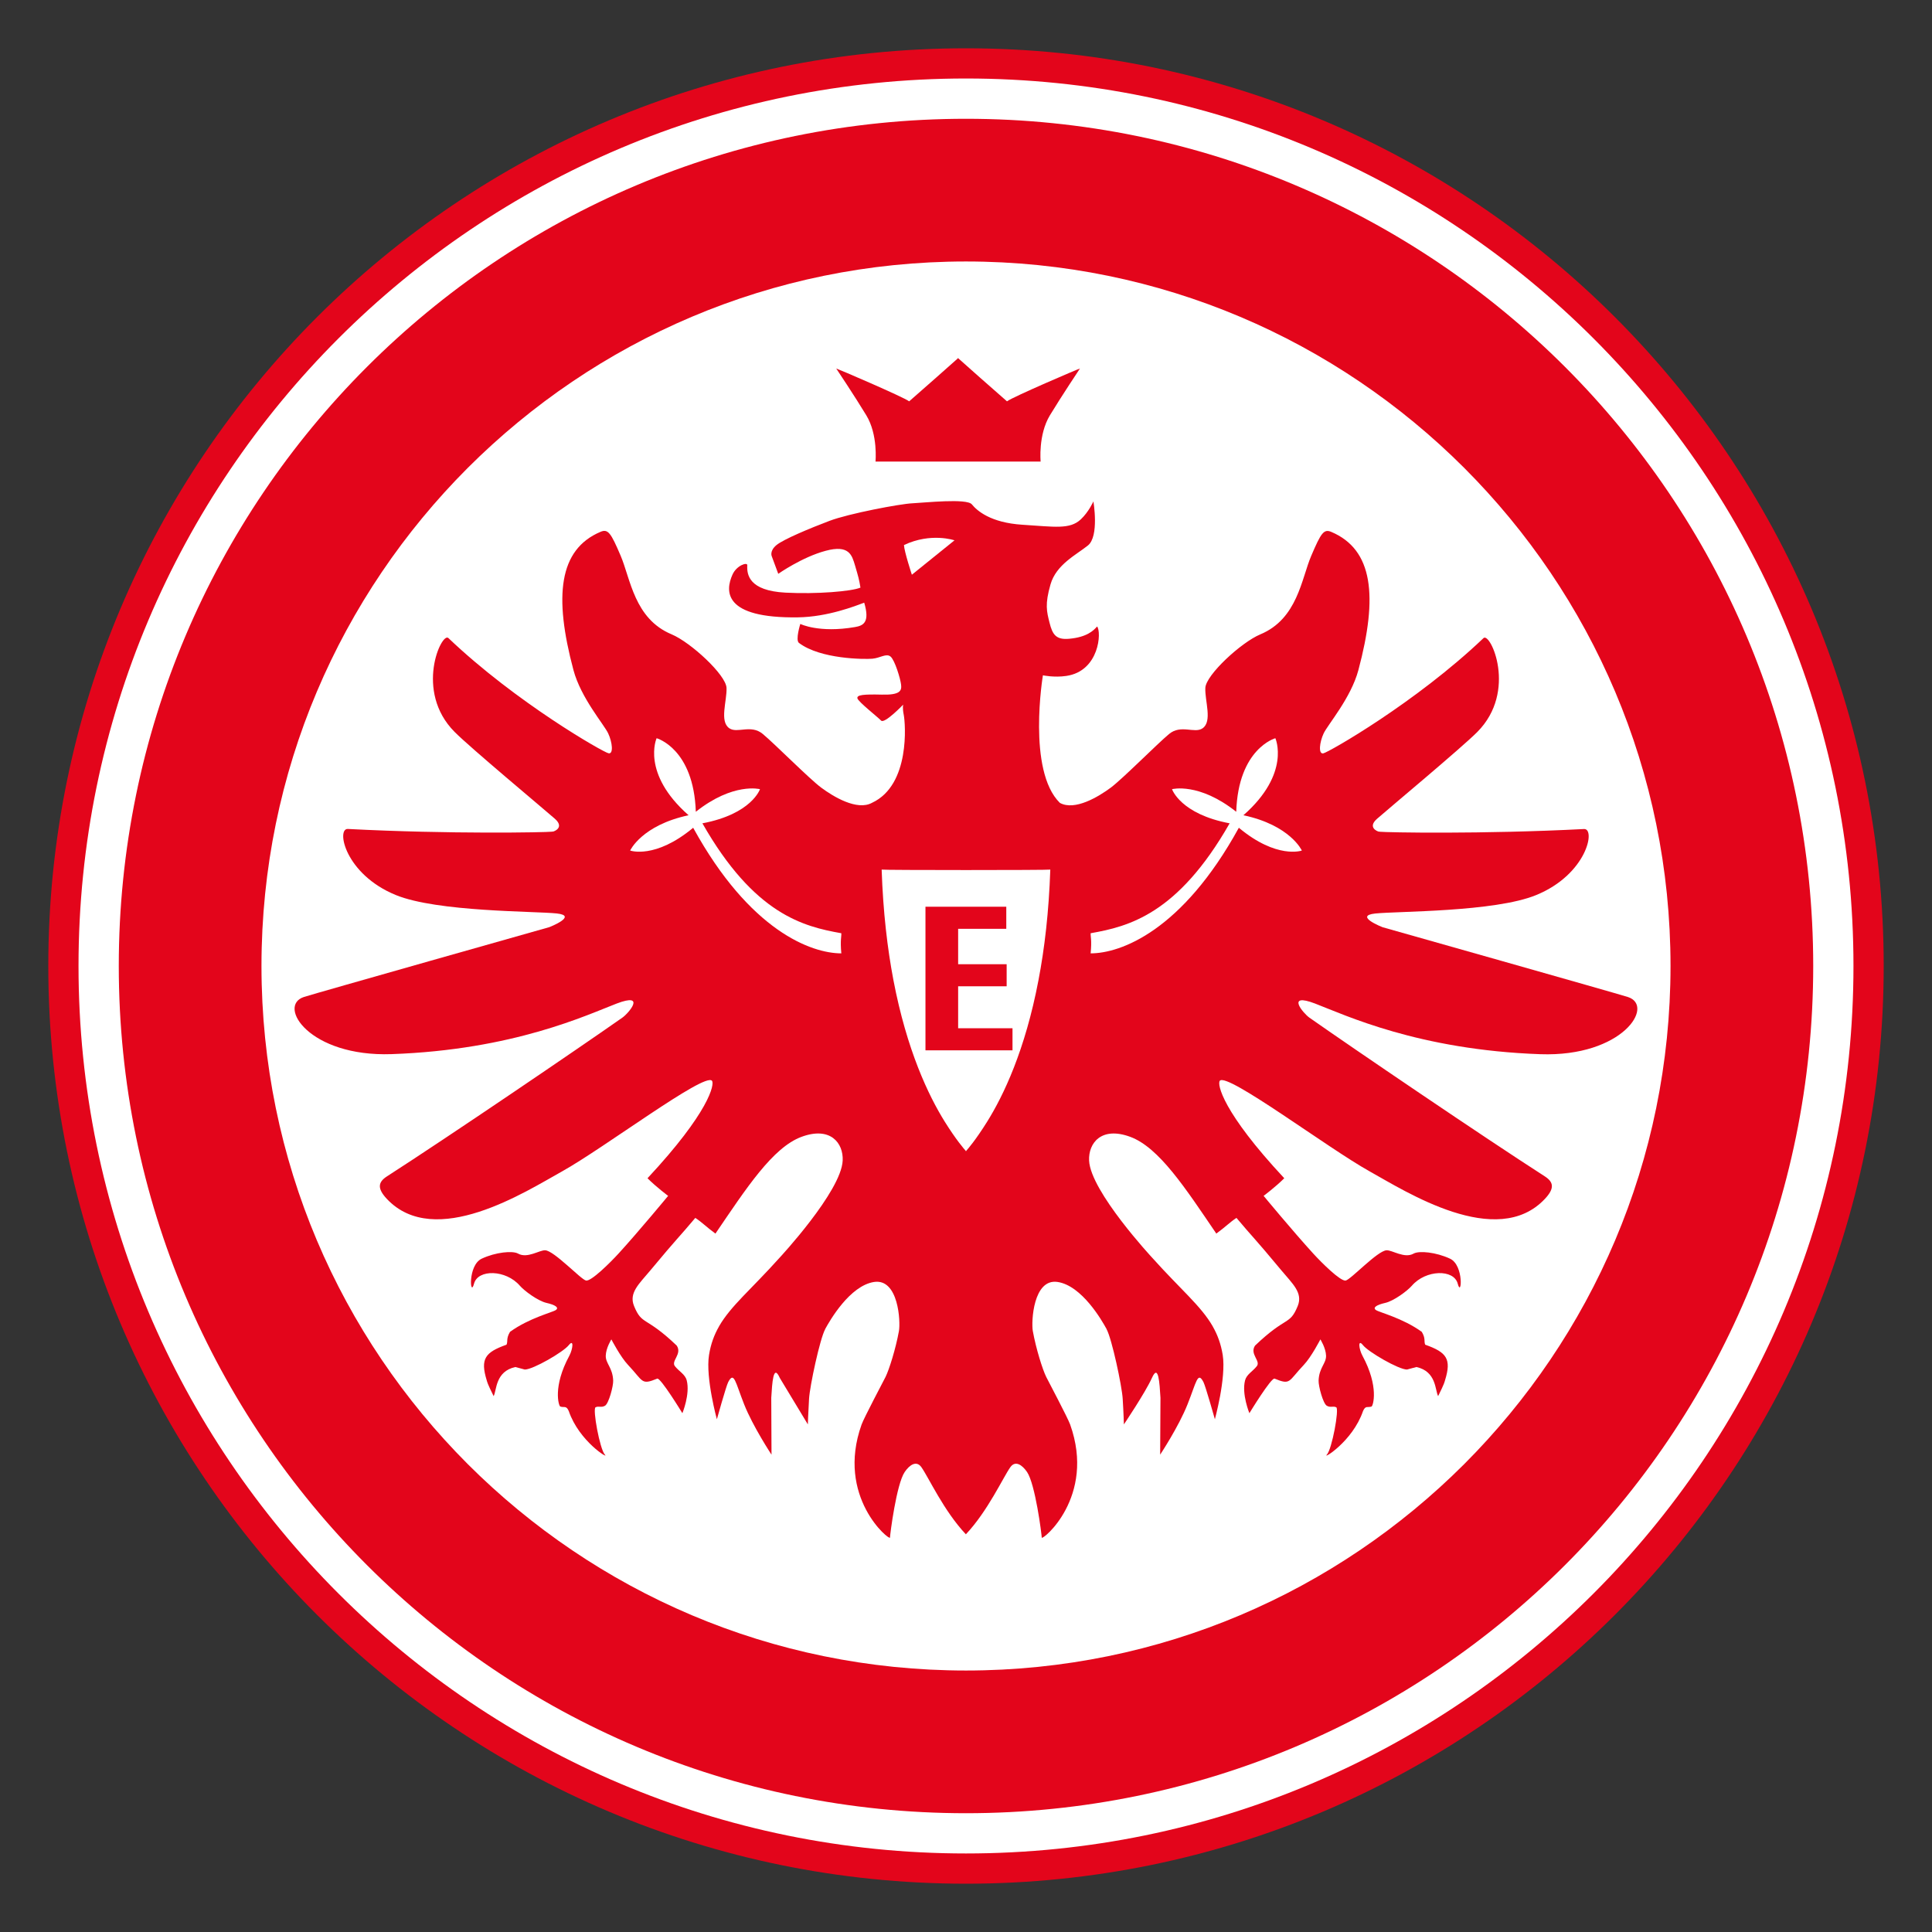 <ns0:svg xmlns:ns0="http://www.w3.org/2000/svg" viewBox="0 0 100 100" enable-background="new 0 0 100 100"><ns0:rect x="0" y="0" width="100" height="100" fill="#333333" stroke="none"/><ns0:path fill="#E3051B" d="M49.998 2.5c-26.234 0-47.498 21.265-47.498 47.498 0 26.233 21.264 47.501 47.498 47.502 26.234-.001 47.501-21.269 47.502-47.502-.001-26.233-21.268-47.498-47.502-47.498z" /><ns0:path fill="#fff" d="M82.48 82.48c-8.315 8.314-19.795 13.455-32.482 13.455s-24.166-5.14-32.481-13.455c-8.313-8.315-13.453-19.794-13.453-32.482 0-12.687 5.14-24.166 13.453-32.48 8.315-8.314 19.794-13.454 32.481-13.455 12.688 0 24.167 5.141 32.482 13.454 8.314 8.315 13.455 19.793 13.455 32.48.001 12.689-5.14 24.168-13.455 32.483z" /><ns0:path fill="#E3051B" d="M6.148 49.999c.003-24.219 19.631-43.848 43.85-43.851 24.22.002 43.851 19.631 43.854 43.851-.003 24.221-19.634 43.85-43.854 43.853-24.219-.003-43.847-19.632-43.85-43.853z" /><ns0:path fill="#fff" d="M24.214 24.215c-6.604 6.61-10.678 15.704-10.68 25.784.002 10.082 4.076 19.175 10.68 25.786 6.61 6.604 15.703 10.679 25.784 10.681 10.081-.002 19.175-4.076 25.786-10.681 6.605-6.611 10.68-15.704 10.682-25.786-.002-10.081-4.076-19.173-10.682-25.784-6.611-6.605-15.705-10.679-25.786-10.681-10.081.002-19.173 4.076-25.784 10.681z" /><ns0:path fill="#E3051B" d="M68.073 51.946c1.541.589 5.346 2.398 11.657 2.619 4.255.148 5.936-2.502 4.535-2.958-.56-.182-12.707-3.616-12.707-3.616s-1.502-.588-.378-.708c1.127-.121 6.179-.073 8.328-.953 2.633-1.076 3.094-3.453 2.481-3.42-5.286.274-10.248.178-10.562.141l-.091-.013s-.583-.194-.062-.656c.578-.509 4.386-3.684 5.191-4.495 2.096-2.11.671-5.192.321-4.859-3.501 3.336-8.024 5.915-8.291 5.965-.27.054-.195-.578.016-1.03.213-.457 1.412-1.831 1.799-3.278 1.022-3.825.761-6.237-1.4-7.153-.389-.167-.534.05-1.04 1.236-.509 1.188-.707 3.264-2.639 4.068-.988.414-2.816 2.1-2.843 2.773-.029.674.376 1.732-.145 2.089-.415.285-1.116-.216-1.731.293-.612.509-2.397 2.313-3.021 2.779-.624.463-1.86 1.215-2.633.786-1.702-1.675-.877-6.602-.877-6.602s.584.126 1.21.032c1.721-.25 1.83-2.291 1.594-2.56-.187.221-.539.554-1.437.636-.692.066-.872-.219-1.025-.834-.146-.578-.246-.949.051-1.979.296-1.032 1.34-1.535 1.936-2.015.595-.476.284-2.281.284-2.281s-.233.534-.65.928c-.572.536-1.354.384-3.022.28-1.662-.106-2.357-.735-2.619-1.055-.26-.323-2.446-.086-3.074-.056-.63.027-3.302.532-4.298.911-.997.378-2.378.951-2.744 1.255-.368.307-.24.578-.24.578l.336.907s1.233-.867 2.454-1.192c1.218-.328 1.361.229 1.518.755.173.585.216.737.282 1.151-.455.194-2.258.346-3.887.26-1.889-.101-1.998-.934-1.971-1.419.01-.176-.552.008-.765.485-.381.845-.49 2.269 3.386 2.213 1.543-.021 2.979-.591 3.432-.759.303 1.02-.043 1.188-.478 1.262-1.867.322-2.83-.162-2.83-.162s-.263.835-.071.982c1.119.847 3.394.852 3.799.818.406-.035.725-.295.945-.109.219.184.508 1.14.544 1.457.038.315-.059.536-.999.511-.943-.023-1.302.012-1.262.192.042.178 1.051.967 1.225 1.151.176.186 1.145-.826 1.145-.826s-.051.138.03.542c.08.406.352 3.614-1.644 4.54-.773.429-2.009-.323-2.632-.786-.625-.466-2.41-2.27-3.025-2.779-.613-.509-1.315-.008-1.729-.293-.522-.357-.117-1.416-.145-2.089-.026-.674-1.856-2.36-2.843-2.773-1.932-.804-2.128-2.88-2.637-4.068-.506-1.187-.653-1.404-1.045-1.236-2.158.916-2.419 3.328-1.398 7.153.387 1.448 1.587 2.822 1.798 3.278.213.453.285 1.084.019 1.03-.268-.05-4.79-2.629-8.291-5.965-.349-.333-1.777 2.749.322 4.859.802.811 4.612 3.986 5.19 4.495.523.462-.064.656-.064.656l-.09.013c-.315.038-5.272.134-10.56-.141-.615-.033-.151 2.344 2.481 3.42 2.15.88 7.202.832 8.329.953 1.124.12-.379.708-.379.708s-12.147 3.434-12.706 3.616c-1.401.456.277 3.106 4.535 2.958 6.312-.221 10.116-2.03 11.656-2.619 1.541-.586.623.495.295.728-2.286 1.604-9.008 6.173-12.186 8.217-.456.293-.523.618-.008 1.167 2.491 2.647 7.205-.387 9.069-1.423 2.174-1.21 7.354-5.118 7.756-4.695.158.168-.142 1.629-3.333 5.049.456.457 1.068.912 1.068.912s-1.528 1.849-2.573 2.992c-.424.463-1.407 1.441-1.677 1.391-.265-.053-1.643-1.54-2.113-1.566-.292-.017-.926.439-1.401.173-.283-.162-1.165-.078-1.889.263-.727.343-.595 2.05-.394 1.291.2-.757 1.649-.732 2.374.109.229.263.93.785 1.375.887.448.101.669.242.484.37-.167.119-1.38.411-2.37 1.128-.213.356-.099.486-.182.666-1.106.392-1.366.732-1.025 1.841.034.104.016.13.359.821.163-.303.081-1.278 1.125-1.507l.487.131c.432 0 1.998-.909 2.275-1.261.28-.351.213.203.033.542-.875 1.614-.549 2.605-.473 2.632.201.074.31-.072.442.237.539 1.58 2.132 2.528 1.868 2.254-.261-.277-.645-2.369-.482-2.451.163-.081.294.034.49-.081.195-.114.435-1.022.422-1.302-.027-.674-.395-.883-.384-1.287.01-.401.29-.844.29-.844s.47.907.864 1.322c.809.856.664 1.055 1.51.709.17-.068 1.302 1.789 1.302 1.789s.409-.988.224-1.7c-.082-.314-.392-.458-.61-.732-.215-.274.386-.627.094-1.066-1.635-1.564-1.788-1.025-2.209-2.048-.282-.686.269-1.154.841-1.843 1.434-1.726 1.482-1.709 2.329-2.72.353.232.554.456 1.042.813 1.596-2.345 2.963-4.458 4.457-5.009 1.495-.552 2.17.322 2.129 1.228-.071 1.599-3.277 5.042-3.277 5.042-1.455 1.624-2.516 2.481-3.123 3.539l.003.003h-.003c-.251.438-.426.906-.518 1.477-.096.595.01 1.446.139 2.14.123.669.267 1.19.267 1.19s.479-1.716.585-1.921c.307-.588.371 0 .826 1.148.456 1.151 1.417 2.605 1.417 2.605l-.013-2.943c.048-.766.102-1.79.442-1.028l1.452 2.405s.017-.6.062-1.324h-.011l.011-.002c.04-.666.561-3.102.835-3.603l-.014-.003.014-.003c.234-.432 1.272-2.246 2.533-2.438 1.263-.188 1.373 2.057 1.284 2.542-.167.923-.506 1.993-.692 2.372-.12.239-1.111 2.107-1.24 2.464-1.345 3.757 1.463 6.035 1.469 5.854.005-.18.335-2.771.762-3.396.252-.37.607-.613.865-.247.366.516 1.162 2.267 2.3 3.471v.003-.003l.002.003v-.003c1.135-1.204 1.932-2.955 2.299-3.471.259-.366.612-.123.866.247.426.624.756 3.216.761 3.396.004.181 2.814-2.098 1.47-5.854-.128-.356-1.119-2.225-1.239-2.464-.188-.379-.525-1.449-.693-2.372-.087-.485.022-2.73 1.281-2.542 1.264.191 2.303 2.006 2.537 2.438l.014.003-.014.003c.274.501.794 2.937.834 3.603l.008.002h-.008c.046.725.062 1.324.062 1.324s1.108-1.644 1.451-2.405c.341-.762.395.263.442 1.028l-.016 2.943s.962-1.454 1.417-2.605c.459-1.148.523-1.736.826-1.148.106.205.59 1.921.59 1.921s.14-.521.267-1.19c.127-.693.233-1.545.138-2.14-.093-.57-.267-1.039-.517-1.477h-.005l.005-.003c-.607-1.058-1.668-1.915-3.122-3.539 0 0-3.206-3.443-3.277-5.042-.04-.905.634-1.779 2.128-1.228 1.495.551 2.862 2.664 4.457 5.009.488-.357.691-.581 1.043-.813.847 1.011.895.994 2.328 2.72.572.688 1.124 1.157.842 1.843-.42 1.022-.572.483-2.209 2.048-.293.439.31.792.091 1.066-.216.274-.523.418-.607.732-.184.712.224 1.7.224 1.7s1.13-1.857 1.304-1.789c.845.346.697.147 1.511-.709.394-.415.859-1.322.859-1.322s.282.442.294.844c.011.404-.36.613-.386 1.287-.012.279.229 1.188.423 1.302.197.115.325 0 .49.081.163.082-.222 2.174-.485 2.451-.26.274 1.33-.674 1.871-2.254.133-.31.242-.163.442-.237.076-.026.401-1.018-.473-2.632-.184-.339-.247-.893.03-.542.279.352 1.844 1.261 2.277 1.261l.488-.131c1.042.229.961 1.204 1.124 1.507.341-.691.325-.718.357-.821.344-1.108.082-1.449-1.026-1.841-.079-.18.035-.31-.178-.666-.994-.717-2.207-1.009-2.372-1.128-.184-.128.038-.27.482-.37.448-.102 1.146-.624 1.375-.887.728-.842 2.177-.866 2.376-.109.198.759.333-.948-.395-1.291-.727-.341-1.606-.425-1.892-.263-.471.267-1.105-.189-1.398-.173-.472.026-1.846 1.514-2.115 1.566-.267.051-1.25-.928-1.673-1.391-1.045-1.144-2.574-2.992-2.574-2.992s.612-.455 1.069-.912c-3.193-3.42-3.491-4.881-3.333-5.049.401-.423 5.581 3.485 7.755 4.695 1.862 1.036 6.579 4.07 9.067 1.423.517-.549.45-.874-.005-1.167-3.18-2.044-9.901-6.612-12.188-8.217-.319-.23-1.235-1.311.304-.725m-12.176-32.871c-.045 0-3.469 1.466-3.777 1.698-.592-.511-2.326-2.051-2.521-2.227v-.016l-.01.008-.008-.008v.016c-.197.176-1.93 1.716-2.523 2.227-.31-.231-3.733-1.698-3.775-1.698 0 0 .961 1.439 1.558 2.425.61 1.009.474 2.39.474 2.39h8.547s-.132-1.38.478-2.39c.597-.986 1.557-2.425 1.557-2.425" /><ns0:path fill="#fff" d="M46.789 28.212c1.398-.664 2.616-.245 2.616-.245l-2.207 1.78s-.394-1.199-.409-1.535m9.663 20.092c1.956-.346 4.503-.973 7.194-5.689-2.55-.481-2.981-1.765-2.981-1.765l.003-.003s1.385-.365 3.319 1.17c.107-3.277 2.022-3.806 2.022-3.806l.005.003s.813 1.814-1.655 3.983c2.426.517 3.022 1.823 3.022 1.823v.005s-1.289.46-3.259-1.18c-2.934 5.344-6.12 6.501-7.671 6.501.068-.696-.009-.869.001-1.042m-10.818-3.294c.074 2.188.298 4.088.61 5.725.693 3.623 1.81 5.965 2.659 7.327.589.943.999 1.411 1.087 1.51v.019l.008-.008.01.008v-.021c.094-.102.501-.574 1.084-1.508.851-1.362 1.969-3.704 2.659-7.327.314-1.637.538-3.536.612-5.725-.026.032-8.698.032-8.729 0m-2.088 3.294c-1.956-.346-4.503-.973-7.19-5.689 2.55-.481 2.979-1.765 2.979-1.765v-.003s-1.385-.365-3.32 1.17c-.109-3.277-2.026-3.806-2.026-3.806l-.005.003s-.812 1.814 1.657 3.983c-2.425.517-3.023 1.823-3.023 1.823l.002.005s1.287.46 3.258-1.18c2.934 5.344 6.121 6.501 7.668 6.501-.064-.696.012-.869 0-1.042" /><ns0:path fill="#E3051B" d="M52.407 54.365v-1.143h-2.814v-2.172h2.511v-1.142h-2.511v-1.833h2.492v-1.143h-4.183v7.433h4.505" /></ns0:svg>